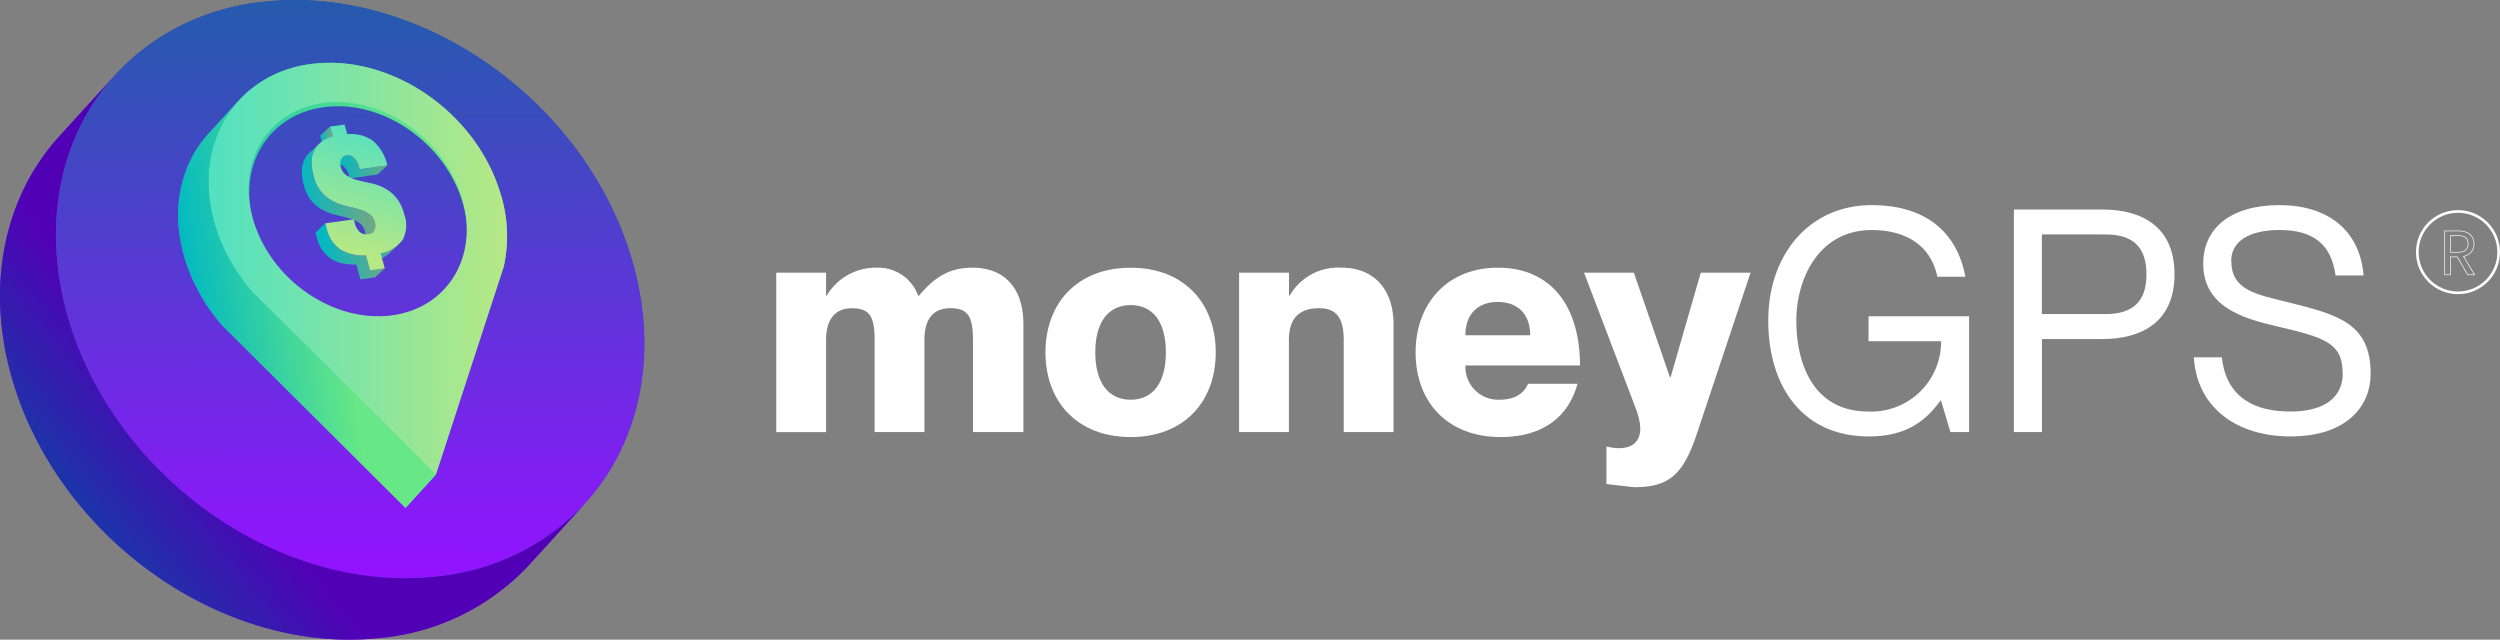 <svg xmlns="http://www.w3.org/2000/svg" xmlns:xlink="http://www.w3.org/1999/xlink" viewBox="0 0 3758.79 961.71"><rect x="0" y="0" width="3758.79" height="961.71" fill="#808080" stroke="none"/><defs><style>.cls-1{fill:url(#linear-gradient);}.cls-2{fill:url(#linear-gradient-2);}.cls-3{fill:url(#linear-gradient-3);}.cls-4{fill:url(#linear-gradient-4);}.cls-15,.cls-16,.cls-5{fill:none;}.cls-6{fill:url(#linear-gradient-5);}.cls-7{fill:url(#linear-gradient-6);}.cls-8{fill:url(#linear-gradient-7);}.cls-9{fill:url(#linear-gradient-8);}.cls-10{fill:url(#linear-gradient-9);}.cls-11{fill:url(#linear-gradient-10);}.cls-12{fill:url(#linear-gradient-11);}.cls-13{fill:url(#linear-gradient-12);}.cls-14{fill:#fff;}.cls-15,.cls-16{stroke:#fff;stroke-miterlimit:10;}.cls-16{stroke-width:4px;}</style><linearGradient id="linear-gradient" x1="-3507.1" y1="510.14" x2="-3515.17" y2="499.28" gradientTransform="matrix(80.59, 0, 0, -79.98, 283469.79, 40816.49)" gradientUnits="userSpaceOnUse"><stop offset="0" stop-color="#1c60a7"/><stop offset="1" stop-color="#9313ff"/></linearGradient><linearGradient id="linear-gradient-2" x1="-3508.91" y1="503.18" x2="-3511.62" y2="501.09" gradientTransform="matrix(73.17, 0, 0, -70.63, 257036.34, 36169.14)" gradientUnits="userSpaceOnUse"><stop offset="0" stop-color="#5200b6"/><stop offset="1" stop-color="#133ca6"/></linearGradient><linearGradient id="linear-gradient-3" x1="-3508.38" y1="469.9" x2="-3516.93" y2="460.44" gradientTransform="matrix(65.66, 0, 0, -79.48, 231188.6, 37377.46)" xlink:href="#linear-gradient"/><linearGradient id="linear-gradient-4" x1="-3469.41" y1="506.26" x2="-3458.61" y2="509.32" gradientTransform="matrix(41.11, 0, 0, -55.65, 142870.35, 28713.73)" gradientUnits="userSpaceOnUse"><stop offset="0" stop-color="#00b8c2"/><stop offset="1" stop-color="#67e785"/></linearGradient><linearGradient id="linear-gradient-5" x1="-3458.45" y1="509.41" x2="-3446.43" y2="509.41" gradientTransform="matrix(37.32, 0, 0, -51.5, 129378.22, 26638.79)" gradientUnits="userSpaceOnUse"><stop offset="0" stop-color="#50e1c2"/><stop offset="1" stop-color="#b6e885"/></linearGradient><linearGradient id="linear-gradient-6" x1="-3442.69" y1="507.29" x2="-3435.9" y2="508.94" gradientTransform="matrix(32.21, 0, 0, -50.91, 111180.22, 26357.97)" xlink:href="#linear-gradient-4"/><linearGradient id="linear-gradient-7" x1="-994.82" y1="839.85" x2="-982.78" y2="839.85" gradientTransform="matrix(1.56, 0, 0, -2.34, 2032.13, 2169.68)" gradientUnits="userSpaceOnUse"><stop offset="0" stop-color="#00b8c2"/><stop offset="1" stop-color="#6da887"/></linearGradient><linearGradient id="linear-gradient-8" x1="-2972.9" y1="760.88" x2="-2960.88" y2="760.88" gradientTransform="matrix(6.83, 0, 0, -2.87, 20809.98, 2434.64)" xlink:href="#linear-gradient-7"/><linearGradient id="linear-gradient-9" x1="-2397.61" y1="778.94" x2="-2385.59" y2="778.94" gradientTransform="matrix(3.5, 0, 0, -2.27, 8944.33, 2149.18)" xlink:href="#linear-gradient-7"/><linearGradient id="linear-gradient-10" x1="-3128.24" y1="557.28" x2="-3116.21" y2="557.28" gradientTransform="matrix(9.18, 0, 0, -12.22, 29165.32, 7099.33)" xlink:href="#linear-gradient-7"/><linearGradient id="linear-gradient-11" x1="-3101.11" y1="590.43" x2="-3089.09" y2="590.43" gradientTransform="matrix(8.68, 0, 0, -7, 27399.09, 4510.97)" xlink:href="#linear-gradient-7"/><linearGradient id="linear-gradient-12" x1="-3217.06" y1="543" x2="-3218.86" y2="532.22" gradientTransform="matrix(11.83, 0, 0, -18.23, 38609.53, 10079.52)" xlink:href="#linear-gradient-5"/></defs><g id="Layer_2" data-name="Layer 2"><g id="Layer_1-2" data-name="Layer 1"><g id="Group_56" data-name="Group 56"><g id="Group_50" data-name="Group 50"><g id="Group_49" data-name="Group 49"><path id="Path_36" data-name="Path 36" class="cls-1" d="M950.2,390.14C879.94,151.41,633.26-22.27,399.38,2.32A349.35,349.35,0,0,0,171.82,114.13l1.55-1.73L89.24,204.82C7.47,294.52-23.25,428.46,18.83,571.53,89.07,810.27,335.72,984,569.62,959.34a349.67,349.67,0,0,0,226-110.13l84.14-92.4c-1,1.07-2,2.14-3,3.21C960.74,670.37,992.78,534.9,950.2,390.14ZM89.61,287.48q-.75,4.42-1.38,8.88C88.65,293.38,89.11,290.43,89.61,287.48Zm81.12-172.07q-2.73,3.09-5.34,6.25C167.15,119.52,169,117.47,170.73,115.41Zm-6.29,7.29c-1.73,2-3.43,4.12-5.11,6.23q2.49-3.21,5.09-6.24Zm-5.55,6.78c-1.75,2.14-3.46,4.42-5.18,6.66C155.44,133.9,157.16,131.68,158.89,129.48Zm-6.14,8c-1.65,2.2-3.21,4.43-4.81,6.69,1.55-2.26,3.14-4.49,4.8-6.7Zm-5.64,7.77c-1.54,2.2-3.07,4.42-4.56,6.67,1.48-2.25,3-4.47,4.55-6.67Zm-4.94,7.23q-2.31,3.51-4.55,7.09,2.22-3.54,4.53-7.05ZM136.73,161c-1.42,2.33-2.85,4.69-4.27,7.09,1.29-2.37,2.78-4.71,4.27-7.05Zm-4.92,8.35c-1.36,2.35-2.7,4.72-4,7.1,1.29-2.35,2.64-4.71,4-7.06Zm-4.28,7.72c-1.3,2.5-2.67,5-4,7.5,1.3-2.51,2.59-5,3.89-7.5Zm-4.72,9q-1.89,3.7-3.67,7.5c1.18-2.48,2.39-5,3.66-7.43Zm-4.28,8.79c-1.18,2.49-2.3,5-3.42,7.49,1.06-2.47,2.23-5,3.39-7.43Zm-3.66,8.05c-1.16,2.59-2.27,5.24-3.34,7.88,1.06-2.58,2.13-5.17,3.3-7.76Zm-4,9.46c-1.07,2.59-2.07,5.18-3.07,7.83q1.45-3.87,3-7.76Zm-3.69,9.22q-1.45,3.88-2.85,7.88c.92-2.59,1.87-5.25,2.85-7.76Zm-3,8.43c-1,2.73-1.84,5.48-2.72,8.24.85-2.73,1.76-5.53,2.67-8.23ZM101,239.88q-1.31,4.06-2.41,8.17c.75-2.74,1.54-5.44,2.38-8.12Zm-2.86,9.67c-.81,2.73-1.53,5.48-2.2,8.23.67-2.72,1.41-5.45,2.21-8.16Zm-2.35,8.73c-.71,2.83-1.39,5.7-2,8.55.66-2.79,1.29-5.69,2-8.55Zm-2.39,10.25c-.63,2.82-1.23,5.61-1.8,8.42.53-2.78,1.13-5.59,1.75-8.4Zm-2.1,10c-.55,2.84-1.06,5.69-1.56,8.57.45-2.86,1-5.71,1.54-8.57ZM88,298.14c-.4,2.9-.79,5.83-1.13,8.74.29-2.91.65-5.81,1.06-8.72Zm-1.3,10.36c-.33,3-.63,5.91-.9,8.88.22-2.94.53-5.89.85-8.8Zm-.93,9.25q-.41,4.54-.7,9.15c.14-3,.38-6.08.64-9.13ZM85,328.67q-.27,4.49-.45,9c.07-3,.2-6,.38-9Zm-.51,10.64c-.1,3-.18,6.08-.2,9.15,0-3,0-6.07.15-9.13Zm-.23,9.47v9.41c0-3.13-.08-6.26,0-9.4Zm16,120.38c.91,3.35,1.84,6.7,2.82,10.06-1.07-3.34-2-6.71-2.87-10.05ZM84.29,360c0,3.05.15,6.1.25,9.18-.14-3.05-.25-6.11-.29-9.16Zm.34,10.89c.14,3.15.3,6.28.52,9.44-.24-3.15-.43-6.28-.55-9.43Zm.53,9.63c.21,3.21.45,6.42.74,9.64-.3-3.16-.57-6.35-.79-9.55Zm.92,11.44c.28,3.11.61,6.24,1,9.37-.39-3.09-.71-6.18-1-9.3Zm1.19,11.13c.39,3.21.8,6.48,1.22,9.63-.47-3.11-.88-6.32-1.3-9.54Zm1.29,9.83q.7,4.86,1.52,9.81-.85-4.86-1.55-9.72Zm1.82,11.65c.54,3.21,1.07,6.47,1.72,9.53-.64-3.12-1.23-6.28-1.76-9.44Zm2.07,11.32c.64,3.29,1.29,6.59,2,9.88q-1.12-4.86-2.06-9.73Zm2,10q1.07,4.95,2.29,10c-.84-3.21-1.6-6.57-2.33-9.89Zm2.75,11.78c.8,3.21,1.61,6.47,2.47,9.63-.89-3.16-1.74-6.33-2.52-9.54ZM784.71,829.09c1.91-1,3.8-2,5.69-3l-5.72,3ZM653.76,867c3.36-.35,6.67-.76,10-1.19-3.3.43-6.61.8-10,1.16Zm13-1.6c2.31-.33,4.6-.65,6.88-1l-6.83,1Zm10.36-1.56c2.26-.37,4.51-.76,6.75-1.19q-3.36.63-6.73,1.18Zm9.8-1.72c3.06-.57,6.13-1.2,9.15-1.82-3,.62-6.07,1.29-9.14,1.81Zm9.54-1.93c3.21-.67,6.29-1.4,9.41-2.13l-9.39,2.13Zm12.27-2.87c2.15-.54,4.35-1.06,6.47-1.67C713.11,856.2,710.94,856.76,708.78,857.3Zm9.73-2.59c2.14-.58,4.25-1.19,6.3-1.83-2.07.63-4.16,1.22-6.29,1.79Zm9.2-2.71,8.29-2.58L727.73,852Zm9-2.84c3-1,5.9-2,8.8-3.08-2.9,1-5.83,2.07-8.81,3.06Zm11.46-4.07q3-1.07,6.11-2.33-3,1.17-6.11,2.31Zm9.06-3.53,5.86-2.41-5.84,2.4Zm8.57-3.61q3.75-1.62,7.49-3.34l-7.44,3.32Zm8.32-3.74c2.76-1.3,5.47-2.59,8.17-4-2.68,1.29-5.4,2.59-8.14,3.88Zm19-9.63q2.73-1.49,5.35-3c-1.78,1-3.56,2-5.35,3Zm23.12-13.8q-3.71,2.4-7.5,4.81c2.59-1.6,5.08-3.21,7.5-4.83Zm-8.49,5.36c-2.19,1.29-4.43,2.66-6.68,4,2.26-1.29,4.49-2.59,6.7-4Zm10.65-6.8c1.76-1.2,3.52-2.41,5.25-3.55l-5.17,3.51Zm7.77-5.36c1.64-1.16,3.28-2.34,4.9-3.53-1.6,1.16-3.21,2.34-4.89,3.49Zm7.21-5.25c2-1.49,4-3,5.91-4.52q-2.84,2.24-5.85,4.49Zm7-5.35q3.42-2.71,6.79-5.51-3.3,2.77-6.73,5.47Zm8.72-7.16,4.81-4.1c-1.55,1.35-3.13,2.71-4.75,4.06Zm7-6.15q2.24-2,4.41-4c-1.41,1.29-2.86,2.67-4.28,4Zm6.47-6q2.63-2.51,5.18-5c-1.66,1.68-3.35,3.35-5,5Zm6.27-6.09q3.09-3.06,6-6.22C873,763.91,871,765.93,869,768Z"/><g id="Group_47" data-name="Group 47"><g id="Group_46" data-name="Group 46"><path id="Path_37" data-name="Path 37" class="cls-2" d="M879.78,756.87l-84.14,92.4a349.66,349.66,0,0,1-226,110.12C335.65,984,89,810.29,18.8,571.6c-42.09-143.08-11.32-277,70.41-366.73l84.14-92.41C91.58,202.19,60.85,336.11,102.91,479.2,173.15,717.93,419.79,891.57,653.71,867A349.79,349.79,0,0,0,879.77,756.87"/></g></g><g id="Group_48" data-name="Group 48"><ellipse id="Ellipse_7" data-name="Ellipse 7" class="cls-3" cx="526.28" cy="434.49" rx="394.74" ry="477.82" transform="translate(-149.31 531.09) rotate(-47.68)"/></g></g></g><g id="Group_53" data-name="Group 53"><path id="Path_38" data-name="Path 38" class="cls-4" d="M752.79,292.27C717.2,171.3,592.2,83.22,473.2,95.63a177.2,177.2,0,0,0-115,56.4c.18-.19.33-.4.49-.57h0l-45.54,50a165.07,165.07,0,0,0-11,13.37c-1.14,1.56-2.27,3.12-3.36,4.71q-3.25,4.82-6.2,9.78a173.56,173.56,0,0,0-14.57,31.89,197,197,0,0,0-8.82,85.37,16,16,0,0,0,.18,1.68A230.45,230.45,0,0,0,273.53,372c.31,1.29.61,2.76,1,4.1.91,3.77,1.89,7.5,3,11.32.25.9.56,1.8.84,2.7a262.29,262.29,0,0,0,26.14,58.35q3.81,6.35,8,12.49a282.54,282.54,0,0,0,22.64,29.17L609.73,763.64l45.54-50h0l102.07-313A212.14,212.14,0,0,0,752.79,292.27ZM314.7,251.78v-.18l-.24,2.15v-.68a7,7,0,0,0,.24-1.29Zm36.65-91.54-.45.59Zm-3.21,4.28L347.07,166ZM345,168.88l-1.13,1.66Zm-3,4.52L341,175.06Zm-3,4.8-.87,1.45c.27-.41.55-.86.84-1.29Zm-3.5,6.07-.28.55ZM333,189.08l-.79,1.6c.3-.48.52-1.06.79-1.55ZM330.55,194c-.28.62-.57,1.22-.84,1.85.32-.58.61-1.19.88-1.8Zm-2.24,5.1c-.26.61-.51,1.2-.77,1.84.28-.58.53-1.19.8-1.81Zm-2.13,5.35c-.21.51-.4,1.07-.62,1.55.23-.47.42-1,.64-1.5Zm-2.49,6.71-.15.51ZM322,216.38c-.18.58-.35,1.2-.51,1.76.21-.56.35-1.14.53-1.75Zm-1.56,5.34c-.18.67-.36,1.3-.53,2,.18-.65.37-1.3.59-2ZM319,227.21l-.49,2,.19-.81a11.92,11.92,0,0,1,.31-1.19Zm-1.67,7.07c.08-.46.19-.87.28-1.3-.11.56-.25,1.13-.36,1.7a1.19,1.19,0,0,0,.09-.36Zm-1.07,6a.84.84,0,0,1-.08.41,1.34,1.34,0,0,1,.1-.44Zm-.86,5.6c-.09.61-.17,1.2-.24,1.85.1-.63.18-1.29.25-1.87Zm5.89,85.2c-.18-.67-.34-1.3-.5-2,.19.64.33,1.29.51,2Zm-1.58-6.29c-.18-.77-.36-1.54-.52-2.31.18.81.35,1.52.55,2.29Zm-1.4-6.34c-.16-.77-.31-1.53-.48-2.3.2.75.33,1.51.5,2.32ZM317,312c-.13-.66-.25-1.29-.36-2,.14.65.26,1.3.37,2Zm-1.3-8-.78-6.23c-.08-.64-.13-1.29-.2-1.92a14.77,14.77,0,0,0,.21,1.89Zm-.59-6.11c0-.75-.12-1.5-.18-2.24,0,.73.11,1.49.18,2.22Zm-.45-6.15c0-.75-.08-1.49-.12-2.21,0,.7.09,1.44.13,2.15Zm-.26-20a12.2,12.2,0,0,1,.09-1.81,15,15,0,0,1-.08,1.77Zm.31-5.84c0-.72.11-1.42.17-2.13,0,.66-.11,1.37-.16,2.13Zm40.73-103.55,1.06-1.19ZM585.64,480.9c-86.72,9.06-178-55.23-204-143.68s23.13-167.56,109.83-176.63,178,55.19,204.05,143.68-23.11,167.4-109.79,176.55Z"/><g id="Group_52" data-name="Group 52"><path id="Path_39" data-name="Path 39" class="cls-5" d="M313.26,201.49l45.51-50C317.35,197,301.71,265,323.06,337.45a271,271,0,0,0,57.53,102.78l-45.55,50A271.19,271.19,0,0,1,277.5,387.47C256.18,314.94,271.77,247,313.26,201.49Z"/><g id="Group_51" data-name="Group 51"><path id="Path_40" data-name="Path 40" class="cls-6" d="M473.31,95.66c119-12.44,244,75.64,279.59,196.63a212.07,212.07,0,0,1,4.55,108.32L655.27,713.67,380.61,440.22a271.09,271.09,0,0,1-57.55-102.78C287.46,216.45,354.68,108.14,473.31,95.66ZM585,474.63c86.72-9.06,135.91-88.18,109.8-176.64S577.38,145.25,490.72,154.31,354.81,242.5,380.88,330.94,498.24,483.68,585,474.62"/></g><path id="Path_41" data-name="Path 41" class="cls-7" d="M380.59,440.22a271.07,271.07,0,0,1-57.54-102.78C301.71,265,317.3,197,358.77,151.47l-45.56,50c-41.42,45.52-57,113.48-35.71,186A271.34,271.34,0,0,0,335,490.22L609.7,763.66l45.57-50Z"/></g></g><g id="Group_54" data-name="Group 54"><path id="Path_42" data-name="Path 42" class="cls-8" d="M500.16,204.79l-4.11-14.43L481.34,204l4.09,14.45Z"/><path id="Path_43" data-name="Path 43" class="cls-9" d="M518.36,251.76a31.52,31.52,0,0,1,6.74,12.68l1.08,3.71,41.56-5.82,14.72-13.68-41.55,5.85-1.08-3.72a31.21,31.21,0,0,0-6.74-12.68,12,12,0,0,0-11.15-4.29,12.52,12.52,0,0,0-6.9,2.91l-14.71,13.67a12.46,12.46,0,0,1,6.9-2.91A12.06,12.06,0,0,1,518.36,251.76Z"/><path id="Path_44" data-name="Path 44" class="cls-10" d="M572.28,380.91l-14.72,13.7A63.19,63.19,0,0,0,585,381l14.73-13.7A63.17,63.17,0,0,1,572.28,380.91Z"/><path id="Path_45" data-name="Path 45" class="cls-11" d="M505.58,323.25c6.71,1.56,12.95,3.21,18.86,4.81a55.44,55.44,0,0,1,15.25,6.82,21.51,21.51,0,0,1,8.92,12.71,17.22,17.22,0,0,1-.51,12,9.8,9.8,0,0,1-2.3,3.21l14.72-13.68a9.66,9.66,0,0,0,2.3-3.21,17.17,17.17,0,0,0,.5-12,21.54,21.54,0,0,0-8.91-12.74,56.45,56.45,0,0,0-15.29-6.78c-5.86-1.67-12.14-3.3-18.86-4.8a85.09,85.09,0,0,1-19.49-7.11A58.31,58.31,0,0,1,483.63,289a59.66,59.66,0,0,1-12-24,58.45,58.45,0,0,1-.94-34.51,35.14,35.14,0,0,1,9.51-14.63h0l-14.72,13.68Q447.76,246,456.9,278.68a59.3,59.3,0,0,0,12,23.95,58.13,58.13,0,0,0,17.12,13.53A85.43,85.43,0,0,0,505.58,323.25Z"/><path id="Path_46" data-name="Path 46" class="cls-12" d="M550.3,384a67.3,67.3,0,0,1-38.13-8.5,53.73,53.73,0,0,1-21.29-32.91L489,335.85l-14.72,13.68,1.89,6.73a53.68,53.68,0,0,0,21.33,32.89,59.48,59.48,0,0,0,27,8.23c1.77.16,3.59.25,5.45.3s3.75,0,5.69,0l6.27,22.41,22-3.09,14.72-13.67-22,3.09Z"/></g><g id="Group_55" data-name="Group 55"><path id="Path_47" data-name="Path 47" class="cls-13" d="M518.06,187.23l4.05,14.43a58.2,58.2,0,0,1,38.83,10.21,68.28,68.28,0,0,1,21.43,36.75l-41.55,5.82-1.08-3.71A31.66,31.66,0,0,0,533,238a12,12,0,0,0-11.13-4.27,10.36,10.36,0,0,0-9.16,6.29,17.5,17.5,0,0,0-.36,11.1,21.33,21.33,0,0,0,9.22,12.94,58.11,58.11,0,0,0,16,6.76c6.08,1.64,12.57,3.16,19.42,4.5A81,81,0,0,1,577,282.3a59.37,59.37,0,0,1,17.86,13.85,62.2,62.2,0,0,1,12.61,25.15,47.32,47.32,0,0,1-2.15,39.41A53.75,53.75,0,0,1,572.27,381l6.26,22.41-22,3.09L550.26,384a67.16,67.16,0,0,1-38.13-8.57,53.61,53.61,0,0,1-21.25-32.94L489,335.78l42.92-6,1.29,4.74a26.48,26.48,0,0,0,8.42,14.91,16.16,16.16,0,0,0,12,2.76,10.93,10.93,0,0,0,9.27-6.26,17.3,17.3,0,0,0,.5-12,21.44,21.44,0,0,0-8.93-12.71,55.37,55.37,0,0,0-15.27-6.81c-5.87-1.67-12.16-3.3-18.86-4.8a86,86,0,0,1-19.49-7.09A58.24,58.24,0,0,1,483.68,289a59.18,59.18,0,0,1-12-24q-13.08-46.6,28.58-60.22l-4.11-14.41Z"/></g></g><path id="Path_48" data-name="Path 48" class="cls-14" d="M1538.7,487.72V649.65h-75.83V511.58c0-36-7.48-48.19-34.17-48.19-23.87,0-38.84,14.51-38.84,47.73v138.5H1315V511.68c0-36.05-7.48-48.22-34.16-48.22-23.4,0-38.83,14.51-38.83,47.75V649.72h-74.91V410H1242V444.6h.94a85.51,85.51,0,0,1,74.88-42.12,64,64,0,0,1,62.72,42.12h1c20.59-23.86,41.65-42.12,80.5-42.12C1510.14,402.52,1538.7,432.93,1538.7,487.72Z"/><path id="Path_49" data-name="Path 49" class="cls-14" d="M1700.11,657.13c-80,0-128.24-52.84-128.24-127.3s48.19-127.31,128.24-127.31c79.55,0,127.77,52.84,127.77,127.31S1779.71,657.13,1700.11,657.13Zm0-56.16c32.75,0,52.83-24.8,52.83-71.19s-20.12-71.09-52.83-71.09c-33.24,0-53.32,24.79-53.32,71.09S1666.93,601,1700.11,601Z"/><path id="Path_50" data-name="Path 50" class="cls-14" d="M2095.17,487.72V649.65h-74.85V511.58c0-36-12.64-48.19-37.44-48.19-28.55,0-45,14.51-45,47.73v138.5h-74.87V410h75V444.6h.93a84.17,84.17,0,0,1,78.67-42.12C2063.76,402.52,2095.17,432.93,2095.17,487.72Z"/><path id="Path_51" data-name="Path 51" class="cls-14" d="M2297.36,577.1h74.42c-13.11,48.2-50.48,80-115.6,80-79.57,0-127.78-52.41-127.78-127.3,0-73,47.28-127.3,123.56-127.3,81.91,0,123.57,59.9,123.57,147H2203.29a49.32,49.32,0,0,0,47,51.48c1.48.06,3,.06,4.43,0C2280.5,601,2292.68,588.8,2297.36,577.1Zm-94.09-73h97.36c0-33.24-20.14-50.1-48.68-50.1s-48.68,16.83-48.68,50.1Z"/><path id="Path_52" data-name="Path 52" class="cls-14" d="M2415.32,727.79V671.62h.93c20.59,4.68,37.44,2.34,45.41-9.84,7-10.77,5.61-25.73-1.88-46.81l-78.16-205h74.9l54.28,157.27h.95L2557.14,410H2632l-81.45,244.34c-20.61,61.31-43.05,78.17-93.61,78.17"/><path id="Path_53" data-name="Path 53" class="cls-14" d="M2814.07,345.87c-79.57,0-113.26,73.48-113.26,136.22,0,63.18,24.33,136.66,108.57,136.66a105,105,0,0,0,109-100.79h0c.07-1.66.09-3.32.08-5H2809.38V475.55h151.21V649.62h-28.1l-14.08-47.27h-.93c-25.27,35.12-56.64,53.82-108.12,53.82-97.37,0-150.72-73-150.72-174.12,0-100.63,62.72-173.63,155.39-173.63,84.68,0,129.16,44,140.91,107.68h-42.13C2903,368.35,2864.62,345.87,2814.07,345.87Z"/><path id="Path_54" data-name="Path 54" class="cls-14" d="M3027.9,315h132.93c61.3,0,108.57,27.19,108.57,97.36s-47.22,97.39-108.52,97.39h-90.8V649.64H3027.9ZM3070,472.25h95.48c41.65,0,61.78-19.18,61.78-59.89s-20.11-59.89-61.78-59.89H3070Z"/><path id="Path_55" data-name="Path 55" class="cls-14" d="M3564.3,562.08c0,48.7-36,94.09-120.74,94.09-79.1,0-140.41-42.12-145.09-118.87h42.12c4.7,45.87,32.75,81.44,103,81.44,58,0,78.67-26.66,78.67-56.63,0-45.86-24.79-54.29-99.67-71.63-50.07-11.74-110-29-110-94.09,0-52.84,40.72-88,114.67-88,71.2,0,120.77,36.5,126.38,105.76h-42.12c-6.09-44.95-31.37-68.34-84.24-68.34-47.28,0-72.56,18.26-72.56,45.87,0,44.48,36,50.49,85.19,62.73C3515.17,473.22,3564.3,485.82,3564.3,562.08Z"/><path class="cls-15" d="M3710.22,413.12l-15.69-26.93h-10.4v26.93h-8.6V347.24h21.26a28.1,28.1,0,0,1,12.62,2.56,17.7,17.7,0,0,1,7.7,6.9,19.14,19.14,0,0,1,2.56,9.92,19.39,19.39,0,0,1-3.92,12q-3.93,5.2-11.77,6.9l16.54,27.6Zm-26.09-33.84h12.66q7,0,10.49-3.44a12.35,12.35,0,0,0,3.5-9.22q0-5.87-3.45-9.07t-10.54-3.22h-12.66Z"/><circle class="cls-16" cx="3695.62" cy="379.1" r="61.17"/></g></g></svg>